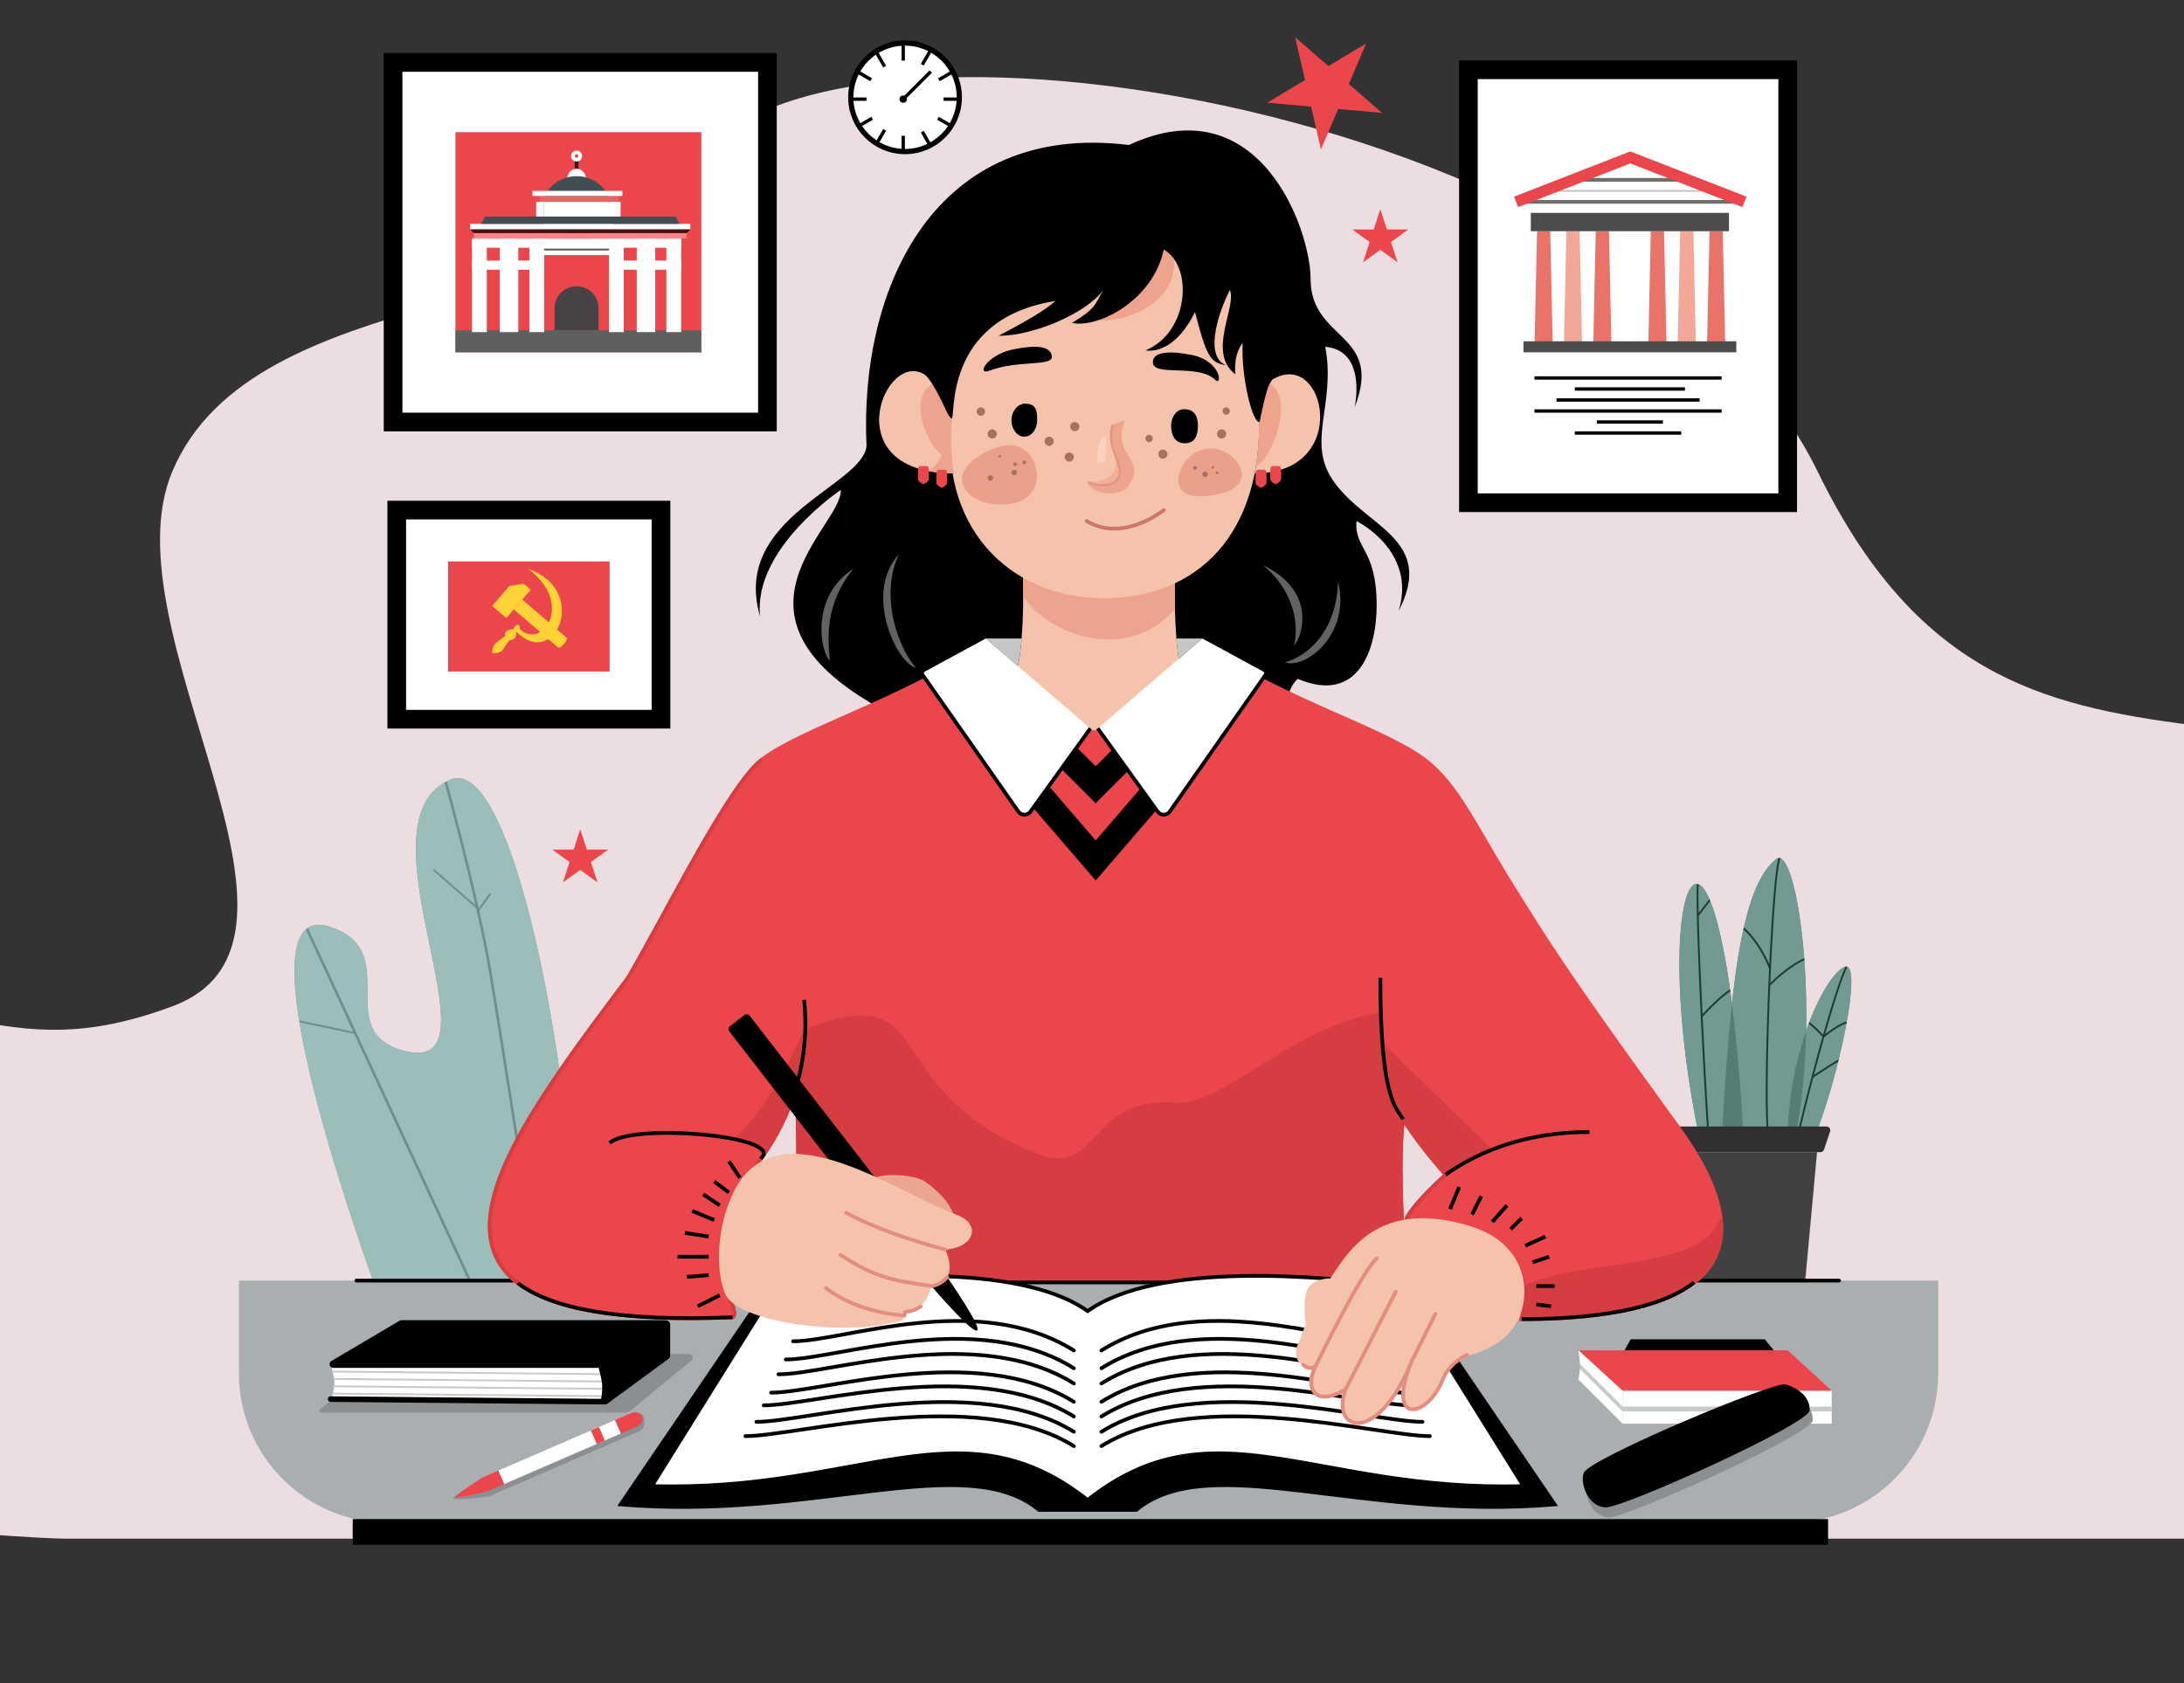 <svg width="585" height="451" viewBox="0 0 585 451" fill="none" xmlns="http://www.w3.org/2000/svg">
<rect x="0" y="0" width="585" height="451" fill="#333333" stroke="none"/>
<g clip-path="url(#clip0_1_4)">
<path d="M17.092 412.244C-15.247 411.543 -61.853 400.61 -105.843 436.773C-117.46 446.323 -128.518 450.304 -140 451.509V311.492C-114.44 288.938 -91.479 271.933 -73.778 269.617C-12.185 261.558 -0.903 287.165 46.163 269.617C93.228 252.07 27.95 169.401 46.163 126.299C68.071 74.45 163.395 86.463 184.159 46.753C212.836 -8.092 437.936 25.921 486.852 126.299C513.121 180.207 546.34 189.039 586.939 194.233C627.538 199.426 633.84 215.282 654.83 234.667V412.244H17.092Z" fill="#ECDDE0"/>
<path d="M455.254 305.254C440.017 232.017 461.152 197.61 467.051 305.254H455.254Z" fill="#577C75"/>
<path d="M480.814 305.366L461.152 305.366C463.655 259.687 467.051 236.932 475.898 230.051C481.388 226.786 487.695 270.847 480.814 305.366Z" fill="#577C75"/>
<path d="M485.729 305.537L478.847 305.537C478.847 281.17 489.169 261.017 494.085 259.051C499 257.085 493.102 287.068 485.729 305.537Z" fill="#577C75"/>
<path fill-rule="evenodd" clip-rule="evenodd" d="M478.848 305.366L461.152 305.366L461.159 305.254H467.051C466.246 290.573 465.158 278.533 463.918 268.875C466.328 246.953 469.831 234.77 475.898 230.051C479.893 227.675 484.32 250.357 483.784 276.187C481.003 284.175 478.869 294.335 478.848 305.366ZM478.848 305.366C478.847 305.423 478.847 305.48 478.847 305.537L485.729 305.537C493.102 287.068 499 257.085 494.085 259.051C491.408 260.122 487.128 266.586 483.784 276.187C483.584 285.856 482.688 295.965 480.813 305.366H478.848ZM463.918 268.875C456.064 207.718 442.095 242.006 455.254 305.254H461.159C461.944 290.949 462.817 278.895 463.918 268.875Z" fill="#729A92"/>
<path fill-rule="evenodd" clip-rule="evenodd" d="M473.69 302.288C473.233 295.437 473.521 279.373 474.158 264.074C475.711 262.527 479.447 259.004 483.304 257.252C483.292 257.075 483.278 256.899 483.265 256.722C479.547 258.361 475.948 261.626 474.189 263.342C474.227 262.46 474.265 261.582 474.305 260.709C474.673 252.588 475.134 244.905 475.625 239.205C475.871 236.355 476.124 234.004 476.376 232.344C476.502 231.512 476.627 230.861 476.749 230.409C476.8 230.22 476.849 230.072 476.895 229.963C476.726 229.895 476.557 229.868 476.389 229.884C476.347 229.999 476.306 230.132 476.267 230.279C476.137 230.758 476.009 231.431 475.882 232.269C475.627 233.945 475.373 236.309 475.127 239.163C474.683 244.318 474.264 251.088 473.915 258.335C472.887 255.88 470.586 251.575 467.218 248.543L467.047 248.733C467.027 248.824 467.006 248.916 466.986 249.008C470.787 252.481 473.193 257.619 473.856 259.578C473.839 259.946 473.822 260.316 473.805 260.686C473.068 276.929 472.699 294.933 473.191 302.322L473.69 302.288ZM463.479 265.6C462.433 266.279 461.156 267.362 459.909 268.524C458.4 269.931 456.957 271.432 456.064 272.413C456.624 284.016 457.271 295.454 457.694 301.797L457.195 301.83C456.77 295.465 456.121 283.973 455.56 272.334C454.821 257.012 454.233 241.405 454.513 236.917L455.012 236.948C454.92 238.418 454.923 241.099 454.994 244.584L457.874 240.88C457.949 241.05 458.023 241.226 458.098 241.408L455.011 245.377C455.166 252.276 455.565 262.01 456.031 271.711C456.934 270.737 458.224 269.411 459.568 268.158C460.884 266.931 462.27 265.757 463.403 265.056C463.428 265.237 463.454 265.418 463.479 265.6ZM484.48 274.269C485.003 274.672 485.644 275.258 486.273 275.868C487.001 276.575 487.698 277.304 488.152 277.795C487.173 281.265 486.185 284.907 485.246 288.479C483.842 293.821 482.547 299.007 481.553 303.231L482.04 303.345C483.027 299.151 484.311 294.004 485.705 288.698C486.81 287.962 488.445 286.887 489.864 285.989C490.591 285.528 491.259 285.116 491.768 284.818C492.001 284.683 492.198 284.573 492.351 284.494C492.402 284.29 492.452 284.087 492.502 283.884C492.462 283.895 492.425 283.909 492.397 283.92C492.332 283.946 492.255 283.982 492.169 284.025C491.997 284.112 491.775 284.236 491.516 284.387C490.999 284.688 490.325 285.105 489.597 285.566C488.363 286.348 486.967 287.261 485.897 287.97C486.79 284.585 487.724 281.151 488.65 277.871L488.702 277.829C488.728 277.808 488.759 277.782 488.794 277.754C488.925 277.648 489.115 277.495 489.352 277.312C489.825 276.946 490.481 276.458 491.212 275.971C491.944 275.483 492.747 274.999 493.515 274.637C493.892 274.46 494.255 274.315 494.592 274.213C494.626 274.03 494.658 273.848 494.691 273.667C494.245 273.779 493.773 273.963 493.302 274.185C492.503 274.561 491.678 275.06 490.935 275.555C490.191 276.05 489.525 276.546 489.046 276.917C488.99 276.96 488.936 277.002 488.885 277.042C491.186 268.948 493.406 261.95 494.8 259.163L494.406 258.966C494.382 258.968 494.358 258.972 494.334 258.977C492.895 261.877 490.631 269.05 488.311 277.232C487.861 276.752 487.253 276.123 486.621 275.51C485.949 274.856 485.239 274.21 484.666 273.782C484.604 273.943 484.542 274.105 484.48 274.269Z" fill="#1E3C34"/>
<path d="M448.812 303.13C448.596 302.482 449.078 301.814 449.76 301.814H489.257C489.939 301.814 490.421 302.482 490.205 303.13L488.578 308.011C488.442 308.419 488.06 308.695 487.629 308.695H451.387C450.957 308.695 450.575 308.419 450.439 308.011L448.812 303.13Z" fill="#303030"/>
<path d="M452.305 308.695H486.712L483.271 346.051H455.746L452.305 308.695Z" fill="#414141"/>
<path d="M88.085 248.237C60.633 239.74 103.322 352.441 103.322 352.441H152.966C158.373 317.542 140.102 200.42 120.525 208.915C94.475 220.22 135.271 287.981 108.729 281.661C88.085 276.746 108.729 254.627 88.085 248.237Z" fill="#6F8F8E"/>
<path fill-rule="evenodd" clip-rule="evenodd" d="M128.249 243.368C126.884 237.301 125.387 231.156 123.998 225.664C122.615 220.194 121.34 215.369 120.41 211.912C120.145 210.925 119.908 210.049 119.704 209.301C119.97 209.166 120.244 209.037 120.525 208.915C140.102 200.42 158.373 317.542 152.966 352.441H103.322C103.322 352.441 85.32 304.913 80.214 273.914L94.844 276.976L127.581 347.672L128.216 347.378L82.473 248.594C83.87 247.673 85.716 247.504 88.085 248.237C98.407 251.432 98.407 258.559 98.407 265.502C98.407 272.445 98.407 279.203 108.729 281.661C121.609 284.728 118.632 270.35 115.131 253.444C111.559 236.193 107.442 216.31 119.072 209.643C119.265 210.354 119.487 211.176 119.734 212.094C120.663 215.548 121.938 220.37 123.32 225.836C124.629 231.017 126.035 236.775 127.335 242.497L116.266 232.812L115.937 233.188L127.522 243.325C127.584 243.598 127.645 243.871 127.706 244.144L127.693 244.162L127.713 244.175C129.006 249.956 130.17 255.638 130.994 260.583C132.714 270.903 135.368 287.7 137.593 301.918C138.705 309.026 139.71 315.49 140.437 320.176C140.8 322.52 141.094 324.418 141.297 325.732L141.531 327.244L141.592 327.638L141.607 327.738L141.611 327.763L141.612 327.77L141.612 327.771C141.612 327.772 141.612 327.772 141.958 327.719L142.053 327.704C142.304 327.665 142.304 327.665 142.304 327.665L142.304 327.663L142.303 327.657L142.299 327.631L142.284 327.531L142.223 327.137L141.989 325.625C141.786 324.311 141.492 322.412 141.129 320.069C140.402 315.382 139.397 308.918 138.285 301.809C136.06 287.592 133.405 270.792 131.684 260.468C130.858 255.51 129.692 249.817 128.397 244.028L131.544 239.533L131.134 239.246L128.249 243.368ZM94.582 276.41L80.128 273.385C78.232 261.602 78.248 252.29 81.905 249.032L94.582 276.41Z" fill="#9BBEBA"/>
<path d="M64 343.102H291.576H519.152V367.983C519.152 390.074 501.244 407.983 479.152 407.983H104C81.909 407.983 64 390.074 64 367.983V343.102Z" fill="#A9AEB1"/>
<path d="M142.644 343.102H95.458" stroke="black" stroke-linecap="round"/>
<path d="M492.61 343.102H453.288" stroke="black" stroke-linecap="round"/>
<path d="M436.783 358.831H472.718L475.898 362.763H434.61L436.783 358.831Z" fill="black"/>
<path d="M434.61 372.593H490.644V381.441H434.61V372.593Z" fill="white"/>
<path d="M422.814 361.78H434.61V381.441L422.814 369.644L423.305 366.203L422.814 361.78Z" fill="white"/>
<path fill-rule="evenodd" clip-rule="evenodd" d="M423.217 366.822L423.305 366.203L423.217 365.408L434.61 376.801V378.216L434.61 378.216L434.257 377.862L423.217 366.822Z" fill="#C6CCCC"/>
<path d="M435.2 377.508H489.999" stroke="#C6CCCC" stroke-width="1.3" stroke-linecap="square"/>
<path d="M422.814 361.78H478.847L490.644 372.593H434.61L422.814 361.78Z" fill="#EB464C"/>
<path d="M479.181 373.61C476.232 372.627 427.079 393.271 425.113 397.203C423.884 399.661 426.096 406.542 431.011 406.542C435.927 406.542 485.571 384.201 485.571 380.492C485.571 376.559 482.13 374.593 479.181 373.61Z" fill="#8B8F92"/>
<path d="M478.356 370.922C475.407 369.939 426.254 390.583 424.288 394.515C423.059 396.973 425.271 403.854 430.186 403.854C435.102 403.854 484.746 381.513 484.746 377.803C484.746 373.871 481.305 371.905 478.356 370.922Z" fill="black"/>
<path d="M167.13 378.492H86.042C85.572 378.492 85.362 377.903 85.725 377.605L103.675 362.876C103.765 362.803 103.877 362.763 103.992 362.763H184.578C185.517 362.763 185.938 363.94 185.212 364.536L169.033 377.811C168.497 378.251 167.824 378.492 167.13 378.492Z" fill="#8B8F92"/>
<path d="M88.576 365.515H161.322V375.346H88.576C88.576 375.346 89.491 372.69 89.559 370.922C89.643 368.778 88.576 365.515 88.576 365.515Z" fill="white"/>
<path fill-rule="evenodd" clip-rule="evenodd" d="M89.173 367.737C89.135 367.564 89.095 367.397 89.056 367.236L161.322 367.915V368.415L89.173 367.737ZM89.508 369.706C89.491 369.541 89.47 369.373 89.446 369.206L161.322 369.881V370.381L89.508 369.706ZM89.49 371.672C89.513 371.502 89.532 371.334 89.544 371.173L161.322 371.847V372.347L89.49 371.672ZM89.085 373.634C89.127 373.473 89.169 373.306 89.209 373.136L161.322 373.813V374.313L89.085 373.634Z" fill="#C6CCCC"/>
<path d="M107.019 353.858C107.173 353.767 107.349 353.719 107.528 353.719H178.308C179.326 353.719 179.693 355.062 178.817 355.58L160.574 366.359C160.42 366.45 160.245 366.498 160.066 366.498H89.285C88.267 366.498 87.9 365.155 88.776 364.637L107.019 353.858Z" fill="black"/>
<path d="M88.576 374.854L161.814 375.542" stroke="black" stroke-width="1.5" stroke-linecap="round"/>
<path d="M160.339 366.498L177.931 354.049C178.593 353.58 179.508 354.054 179.508 354.865V363.239C179.508 363.558 179.357 363.857 179.1 364.045L162.686 376.082C161.918 376.645 160.815 375.903 160.986 374.967C161.199 373.807 161.37 372.488 161.322 371.414C161.234 369.458 160.339 366.498 160.339 366.498Z" fill="black"/>
<path d="M163.918 382.363L167.016 385.301L135.31 399.039L132.212 396.101L148.065 389.232L163.918 382.363Z" fill="#8B8F92"/>
<path d="M159.545 384.258L162.643 387.196L160.456 388.143L157.358 385.206L159.545 384.258Z" fill="#8B8F92"/>
<path d="M132.212 396.101L135.31 399.039L130.937 400.934C130.937 400.934 121.748 402.205 121.418 401.444C121.089 400.683 127.839 397.996 127.839 397.996L132.212 396.101Z" fill="#8B8F92"/>
<path d="M168.292 380.468C169.499 379.945 171.529 377.734 172.257 379.415C172.986 381.096 172.597 382.882 171.389 383.406L167.016 385.301L163.918 382.363L168.292 380.468Z" fill="#8B8F92"/>
<path d="M164.746 380.464L166.309 384.072L135.044 397.62L133.481 394.012L164.746 380.464Z" fill="white"/>
<path d="M160.434 382.333L161.997 385.941L159.841 386.875L158.277 383.267L160.434 382.333Z" fill="#EB464C"/>
<path d="M133.481 394.012L135.044 397.62L130.732 399.488C130.732 399.488 122.06 401.639 121.864 401.188C121.669 400.737 129.168 395.88 129.168 395.88L133.481 394.012Z" fill="#EB464C"/>
<path d="M169.058 378.596C170.249 378.08 171.565 378.469 171.996 379.465C172.428 380.462 171.813 381.688 170.622 382.204L166.309 384.072L164.746 380.464L169.058 378.596Z" fill="#EB464C"/>
<path d="M232.102 119.458C230.136 77.186 250.288 32.458 302.39 38.847C337.288 22.627 351.051 61.458 351.051 74.729C351.051 91.441 370.712 88.983 362.847 109.136C362.847 109.136 366.288 93.898 354.983 92.915C357.932 108.644 349.576 118.475 357.441 129.288C366.277 141.438 384.474 144.525 374.644 163.695C379.559 147.475 363.339 139.61 363.339 139.61C362.716 147.084 368.746 146.952 368.746 162.22C368.746 174.017 363.83 188.763 347.61 181.881C342.203 186.797 345.644 198.593 345.644 198.593L237.508 190.729C189.339 165.169 225.712 141.085 225.22 131.254C225.22 131.254 201.627 146.983 203.593 165.169C195.729 138.518 231.119 130.271 232.102 119.458Z" fill="black"/>
<path d="M273.881 151.407C274.275 156.125 274.373 177.949 271.424 181.39L294.034 202.034L317.336 181.39C314.387 177.949 314.485 156.125 314.879 151.407H273.881Z" fill="#F5C3AC"/>
<path d="M314.879 151.407H273.881C274.004 152.882 274.098 156.029 274.08 159.763C280.763 170.085 301.898 177.949 314.729 163.203C314.608 158.037 314.719 153.318 314.879 151.407Z" fill="#EEA38C"/>
<path d="M264.051 171.068H273.648C273.648 171.068 273.871 169.593 273.302 174.508C273.095 176.475 272.624 178.441 272.624 178.441L264.051 171.068Z" fill="#C6C6C6"/>
<path d="M322.051 171.068H315.112L315.342 173.82L315.742 176.475L322.051 171.068Z" fill="#C6C6C6"/>
<path d="M381.525 203.508C370.384 195.153 345.644 188.271 322.051 173.034L303.373 196.136H282.237L263.559 173.034C239.966 188.271 215.226 195.153 204.085 203.508C195.237 210.144 177.542 246.271 168.203 262C130.847 311.644 97.522 356.864 196.22 352.932C199.4 351.115 185.122 336.606 199.661 316.068C201.401 313.61 202.383 312.447 203.802 310.48C204.042 310.149 204.283 309.808 204.525 309.457C207.767 304.774 211.271 298.37 213.479 290.508C213.977 312.424 213.946 330.839 213.777 343.102H286.169H291.085H376.837C376.394 338.928 375.991 334.369 375.682 329.739C375.129 319.851 374.863 306.656 375.835 299.847C378.81 304.73 383.454 310.419 387.209 314.736C383.973 317.654 377.323 324.169 376.61 326.886C405.432 327.161 410.494 340.292 407.576 353.424C445.915 353.424 479.646 343.525 449.356 301.814C419.065 260.102 414.949 253.153 405.119 237.424C395.288 221.695 390.373 210.144 381.525 203.508Z" fill="#EB464C"/>
<path d="M204.525 309.457C206.277 303.978 168.946 301.051 163.288 306.237M204.525 309.457C207.767 304.774 211.271 298.37 213.479 290.508M204.525 309.457C204.283 309.808 204.042 310.149 203.802 310.48C202.383 312.447 201.401 313.61 199.661 316.068C185.122 336.606 199.4 351.115 196.22 352.932C97.522 356.864 130.847 311.644 168.203 262C177.542 246.271 195.237 210.144 204.085 203.508C215.226 195.153 239.966 188.271 263.559 173.034L282.237 196.136H303.373L322.051 173.034C345.644 188.271 370.384 195.153 381.525 203.508C390.373 210.144 395.288 221.695 405.119 237.424C414.949 253.153 419.065 260.102 449.356 301.814C479.646 343.525 445.915 353.424 407.576 353.424C410.494 340.292 405.432 327.161 376.61 326.886C377.323 324.169 383.973 317.654 387.209 314.736M215.39 267.898C216.264 276.35 215.324 283.938 213.479 290.508M213.479 290.508C213.977 312.424 213.946 330.839 213.777 343.102H376.837C376.394 338.928 375.991 334.369 375.682 329.739C375.129 319.851 374.863 306.656 375.835 299.847M375.835 299.847C373.941 296.738 369.729 294.441 369.729 262M375.835 299.847C378.81 304.73 383.454 310.419 387.209 314.736M425.763 303.288C409.093 303.288 396.254 308.296 387.209 314.736M291.085 343.102H286.169" stroke="#EB464C"/>
<path d="M213.479 290.508C211.271 298.37 207.767 304.774 204.525 309.457C205.07 307.754 201.838 306.297 196.954 305.254C207.034 296.898 215.711 276.254 215.711 276.254C251.763 262 233.576 291.983 277.322 309.457C295.17 316.587 291.085 293.949 315.169 295.915C327.534 296.925 346.627 275.271 369.879 271.831C369.983 274.989 370.139 277.756 370.334 280.186L399.22 308.189C394.663 310.031 390.66 312.279 387.209 314.736C383.973 317.654 377.323 324.169 376.61 326.886C399.224 327.102 407.212 335.232 408.193 345.068C422.322 337.695 456.464 341.136 460.948 326.886C462.993 347.749 436.605 353.424 407.576 353.424C408.205 350.596 408.463 347.767 408.193 345.068C407.212 335.232 399.224 327.102 376.61 326.886C377.323 324.169 383.973 317.654 387.209 314.736C383.454 310.419 378.81 304.73 375.835 299.847C374.863 306.656 375.129 319.851 375.682 329.739C375.991 334.369 376.394 338.928 376.837 343.102H357.441H333.469H315.169H290.102H213.777C213.946 330.839 213.977 312.424 213.479 290.508Z" fill="#D63D40"/>
<path d="M204.085 203.508C195.237 210.144 177.542 246.271 168.203 262C130.847 311.644 97.522 356.864 196.22 352.932C199.4 351.115 185.122 336.606 199.661 316.068C201.401 313.61 202.383 312.447 203.802 310.48C204.042 310.149 204.283 309.808 204.525 309.457M204.525 309.457C207.767 304.774 211.271 298.37 213.479 290.508M204.525 309.457C205.07 307.754 201.838 306.297 196.954 305.254M163.288 306.237C167.187 302.663 186.128 302.942 196.954 305.254M215.39 267.898C215.652 270.435 215.752 273.704 215.711 276.254M213.479 290.508C214.77 285.91 215.629 281.03 215.711 276.254M213.479 290.508C213.977 312.424 213.946 330.839 213.777 343.102M213.479 356.373C213.58 353.628 213.695 349.101 213.777 343.102M375.835 299.847C374.863 306.656 375.129 319.851 375.682 329.739C375.991 334.369 376.394 338.928 376.837 343.102H357.441H333.469H315.169H290.102H213.777M375.835 299.847C378.81 304.73 383.454 310.419 387.209 314.736M375.835 299.847C374.383 297.464 371.569 295.558 370.334 280.186M369.729 262C369.729 265.642 369.782 268.904 369.879 271.831M425.763 303.288C415.453 303.288 406.608 305.204 399.22 308.189M387.209 314.736C383.973 317.654 377.323 324.169 376.61 326.886C399.224 327.102 407.212 335.232 408.193 345.068M387.209 314.736C390.66 312.279 394.663 310.031 399.22 308.189M408.193 345.068C408.463 347.767 408.205 350.596 407.576 353.424C436.605 353.424 462.993 347.749 460.948 326.886C456.464 341.136 422.322 337.695 408.193 345.068ZM370.334 280.186L399.22 308.189M370.334 280.186C370.139 277.756 369.983 274.989 369.879 271.831M369.879 271.831C346.627 275.271 327.534 296.925 315.169 295.915C291.085 293.949 295.17 316.587 277.322 309.457C233.576 291.983 251.763 262 215.711 276.254M215.711 276.254C215.711 276.254 207.034 296.898 196.954 305.254" stroke="#D63D40"/>
<path d="M163.288 306.237C168.946 301.051 206.277 303.978 204.525 309.457C204.283 309.808 204.042 310.149 203.802 310.48M215.39 267.898C216.264 276.35 215.324 283.938 213.479 290.508M375.835 299.847C373.941 296.738 369.729 294.441 369.729 262M425.763 303.288C409.093 303.288 396.254 308.296 387.209 314.736M138.712 343.775C147.757 350.655 165.659 354.15 196.22 352.932M407.576 353.424C426.463 353.424 444.232 351.021 453.78 343.597M388.407 323.932L390.864 318.034M394.305 325.407L396.763 320.492M399.712 327.373L403.644 322.949M404.627 329.339L407.576 326.39M408.559 333.763L413.966 331.305M410.525 338.186L414.949 336.712M411.508 344.576H416.424M411.508 349.492L415.441 349.983M195.237 311.153L198.186 315.576M195.237 319.508L191.305 316.559M192.78 322.949L188.356 320M191.305 326.881L185.407 324.424M189.83 331.305L183.441 330.322M189.83 336.712H181.475M189.83 341.627L183.932 342.119M192.78 347.034L186.881 349.983" stroke="black"/>
<path d="M270.226 343.593H312.712" stroke="black"/>
<path d="M306.686 197.055L293.478 210.262L280.271 197.055M317.821 202.28L293.492 230.541L269.163 202.28" stroke="black" stroke-width="7"/>
<path d="M247.49 181.325C247.147 180.835 247.307 180.157 247.832 179.872L264.051 171.068L291.372 194.554C291.766 194.893 291.835 195.476 291.532 195.897L276.019 217.443C275.214 218.56 273.547 218.549 272.757 217.421L247.49 181.325Z" fill="white"/>
<path d="M338.612 181.325C338.954 180.835 338.794 180.157 338.27 179.872L322.051 171.068L294.73 194.554C294.336 194.893 294.267 195.476 294.57 195.897L310.083 217.443C310.887 218.56 312.555 218.549 313.344 217.421L338.612 181.325Z" fill="white"/>
<path d="M246.847 180.407L272.757 217.421C273.547 218.549 275.214 218.56 276.019 217.443L292.068 195.153M339.254 180.407L313.344 217.421C312.555 218.549 310.887 218.56 310.083 217.443L294.034 195.153" stroke="black"/>
<path d="M166.237 403.068C218.339 407.492 258.644 388.322 278.305 404.542H291.085H291.576H304.356C324.017 388.322 364.322 407.492 416.424 403.068L376.61 344.576H374.644C354.742 341.966 310.345 337.732 291.33 351.28C272.316 337.732 227.919 341.966 208.017 344.576H206.051L166.237 403.068Z" fill="white"/>
<path d="M166.237 403.068C218.339 407.492 258.644 388.322 278.305 404.542H291.576V402.085C257.661 375.051 230.627 399.835 174.593 398.153L208.017 344.576H206.051L166.237 403.068Z" fill="black"/>
<path d="M416.424 403.068C364.322 407.492 324.017 388.322 304.356 404.542H291.085V402.085C325 375.051 352.034 399.835 408.068 398.153L374.644 344.576H376.61L416.424 403.068Z" fill="black"/>
<path d="M278.305 404.542L277.987 404.928L278.125 405.042H278.305V404.542ZM166.237 403.068L165.824 402.786L165.343 403.494L166.195 403.566L166.237 403.068ZM291.576 404.542V405.042H292.076V404.542H291.576ZM291.576 402.085H292.076V401.844L291.888 401.694L291.576 402.085ZM174.593 398.153L174.169 397.888L173.708 398.626L174.578 398.652L174.593 398.153ZM206.051 344.576V344.076H205.786L205.637 344.295L206.051 344.576ZM287.38 367.012C287.614 367.158 287.923 367.086 288.068 366.851C288.214 366.617 288.143 366.309 287.908 366.163L287.38 367.012ZM210.475 363.737C210.198 363.737 209.975 363.961 209.975 364.237C209.975 364.513 210.198 364.737 210.475 364.737L210.475 363.737ZM287.38 362.246C287.614 362.392 287.923 362.32 288.068 362.086C288.214 361.852 288.143 361.543 287.908 361.397L287.38 362.246ZM212.441 358.864C212.164 358.864 211.941 359.088 211.941 359.364C211.941 359.64 212.164 359.864 212.441 359.864V358.864ZM287.38 371.094C287.614 371.24 287.923 371.168 288.068 370.933C288.214 370.699 288.143 370.391 287.908 370.245L287.38 371.094ZM208.508 367.711C208.232 367.711 208.008 367.935 208.008 368.211C208.008 368.488 208.232 368.711 208.508 368.711L208.508 367.711ZM287.38 376.009C287.614 376.155 287.923 376.083 288.068 375.849C288.214 375.614 288.143 375.306 287.908 375.16L287.38 376.009ZM206.542 372.627C206.266 372.627 206.042 372.851 206.042 373.127C206.042 373.403 206.266 373.627 206.542 373.627V372.627ZM287.38 379.941C287.614 380.087 287.923 380.015 288.068 379.781C288.214 379.546 288.143 379.238 287.908 379.092L287.38 379.941ZM204.576 376.025C204.3 376.025 204.076 376.249 204.076 376.525C204.076 376.802 204.3 377.025 204.576 377.025V376.025ZM287.38 384.042C287.614 384.188 287.923 384.117 288.068 383.882C288.214 383.648 288.143 383.339 287.908 383.193L287.38 384.042ZM202.61 380.449C202.334 380.449 202.11 380.673 202.11 380.949C202.11 381.225 202.334 381.449 202.61 381.449L202.61 380.449ZM287.38 387.872C287.614 388.017 287.923 387.946 288.068 387.711C288.214 387.477 288.143 387.169 287.908 387.023L287.38 387.872ZM199.661 384.278C199.385 384.278 199.161 384.502 199.161 384.778C199.161 385.054 199.385 385.278 199.661 385.278V384.278ZM304.356 404.542V405.042H304.536L304.674 404.928L304.356 404.542ZM416.424 403.068L416.466 403.566L417.318 403.494L416.837 402.786L416.424 403.068ZM291.085 404.542H290.585V405.042H291.085V404.542ZM291.085 402.085L290.773 401.694L290.585 401.844V402.085H291.085ZM408.068 398.153L408.083 398.652L408.953 398.626L408.492 397.888L408.068 398.153ZM376.61 344.576L377.023 344.295L376.875 344.076H376.61V344.576ZM294.753 366.163C294.518 366.309 294.447 366.617 294.592 366.851C294.738 367.086 295.047 367.158 295.281 367.012L294.753 366.163ZM372.186 364.737C372.463 364.737 372.686 364.513 372.686 364.237C372.686 363.961 372.463 363.737 372.186 363.737V364.737ZM294.753 361.397C294.518 361.543 294.447 361.852 294.592 362.086C294.738 362.32 295.047 362.392 295.281 362.246L294.753 361.397ZM370.22 359.864C370.496 359.864 370.72 359.64 370.72 359.364C370.72 359.088 370.496 358.864 370.22 358.864V359.864ZM294.753 370.245C294.518 370.391 294.447 370.699 294.592 370.933C294.738 371.168 295.047 371.24 295.281 371.094L294.753 370.245ZM374.153 368.711C374.429 368.711 374.653 368.488 374.653 368.211C374.653 367.935 374.429 367.711 374.153 367.711V368.711ZM294.753 375.16C294.518 375.306 294.447 375.614 294.592 375.849C294.738 376.083 295.047 376.155 295.281 376.009L294.753 375.16ZM376.119 373.627C376.395 373.627 376.619 373.403 376.619 373.127C376.619 372.851 376.395 372.627 376.119 372.627V373.627ZM294.753 379.092C294.518 379.238 294.447 379.546 294.592 379.781C294.738 380.015 295.047 380.087 295.281 379.941L294.753 379.092ZM378.085 377.025C378.361 377.025 378.585 376.802 378.585 376.525C378.585 376.249 378.361 376.025 378.085 376.025V377.025ZM294.753 383.193C294.518 383.339 294.447 383.648 294.592 383.882C294.738 384.117 295.047 384.188 295.281 384.042L294.753 383.193ZM381.034 381.449C381.31 381.449 381.534 381.225 381.534 380.949C381.534 380.673 381.31 380.449 381.034 380.449V381.449ZM294.753 387.023C294.518 387.169 294.447 387.477 294.592 387.711C294.738 387.946 295.047 388.017 295.281 387.872L294.753 387.023ZM383 385.278C383.276 385.278 383.5 385.054 383.5 384.778C383.5 384.502 383.276 384.278 383 384.278V385.278ZM278.623 404.157C273.6 400.012 267.28 398.15 259.864 397.592C252.454 397.036 243.902 397.779 234.379 398.885C215.308 401.099 192.268 404.776 166.28 402.57L166.195 403.566C192.308 405.783 215.472 402.087 234.494 399.878C244.017 398.772 252.484 398.041 259.789 398.59C267.088 399.138 273.18 400.962 277.987 404.928L278.623 404.157ZM278.305 405.042H291.576V404.042H278.305V405.042ZM292.076 404.542V402.085H291.076V404.542H292.076ZM291.888 401.694C283.35 394.888 275.226 391.331 266.96 389.81C258.702 388.291 250.33 388.811 241.308 390.117C223.238 392.733 202.567 398.492 174.608 397.653L174.578 398.652C202.653 399.495 223.516 393.703 241.451 391.107C250.431 389.806 258.678 389.304 266.779 390.794C274.871 392.282 282.845 395.764 291.265 402.476L291.888 401.694ZM208.082 345.072C218.067 343.763 234.209 342.046 250.204 342.373C258.201 342.536 266.15 343.21 273.266 344.697C280.388 346.185 286.643 348.479 291.282 351.862L291.871 351.054C287.072 347.555 280.663 345.221 273.471 343.718C266.273 342.215 258.259 341.537 250.225 341.373C234.156 341.045 217.956 342.769 207.952 344.08L208.082 345.072ZM207.593 344.312L174.169 397.888L175.017 398.417L208.441 344.841L207.593 344.312ZM208.017 344.076H206.051V345.076H208.017V344.076ZM205.637 344.295L165.824 402.786L166.651 403.349L206.464 344.858L205.637 344.295ZM287.908 366.163C274.74 357.963 258.75 357.389 244.401 358.832C237.221 359.554 230.429 360.785 224.587 361.831C218.723 362.882 213.86 363.737 210.475 363.737L210.475 364.737C213.97 364.737 218.938 363.859 224.763 362.816C230.611 361.768 237.366 360.545 244.501 359.827C258.784 358.39 274.497 358.991 287.38 367.012L287.908 366.163ZM287.908 361.397C274.742 353.199 259.246 352.596 245.383 354.013C238.448 354.722 231.901 355.939 226.244 356.975C220.565 358.015 215.825 358.864 212.441 358.864V359.864C215.937 359.864 220.782 358.992 226.424 357.959C232.087 356.921 238.596 355.712 245.485 355.008C259.271 353.598 274.495 354.224 287.38 362.246L287.908 361.397ZM287.908 370.245C274.739 362.045 258.256 361.444 243.421 362.86C235.996 363.569 228.958 364.785 222.931 365.822C216.883 366.862 211.896 367.711 208.508 367.711L208.508 368.711C212.002 368.711 217.092 367.841 223.101 366.807C229.132 365.77 236.134 364.56 243.516 363.855C258.295 362.445 274.498 363.073 287.38 371.094L287.908 370.245ZM287.908 375.16C274.737 366.959 257.761 366.36 242.439 367.775C234.769 368.484 227.486 369.7 221.275 370.737C215.041 371.777 209.931 372.627 206.542 372.627V373.627C210.035 373.627 215.247 372.756 221.44 371.723C227.655 370.686 234.903 369.475 242.531 368.771C257.806 367.36 274.5 367.989 287.38 376.009L287.908 375.16ZM287.908 379.092C274.738 370.892 257.271 370.159 241.462 371.44C233.546 372.082 226.019 373.231 219.622 374.218C213.204 375.208 207.968 376.025 204.576 376.025V377.025C208.065 377.025 213.398 376.189 219.775 375.206C226.173 374.219 233.668 373.075 241.542 372.437C257.313 371.159 274.499 371.921 287.38 379.941L287.908 379.092ZM287.908 383.193C274.736 374.992 256.774 374.341 240.477 375.703C232.317 376.384 224.544 377.574 217.963 378.591C211.36 379.611 206.002 380.449 202.61 380.449L202.61 381.449C206.1 381.449 211.555 380.593 218.116 379.579C224.699 378.562 232.439 377.378 240.561 376.699C256.827 375.34 274.501 376.024 287.38 384.042L287.908 383.193ZM287.908 387.023C274.734 378.82 256.032 378.171 239.005 379.532C230.476 380.213 222.335 381.403 215.478 382.42C208.597 383.44 203.055 384.278 199.661 384.278V385.278C203.149 385.278 208.788 384.423 215.624 383.409C222.483 382.392 230.594 381.207 239.084 380.528C256.095 379.169 274.503 379.854 287.38 387.872L287.908 387.023ZM304.674 404.928C309.481 400.962 315.573 399.138 322.872 398.59C330.177 398.041 338.643 398.772 348.167 399.878C367.189 402.087 390.352 405.783 416.466 403.566L416.381 402.57C390.393 404.776 367.353 401.099 348.282 398.885C338.759 397.779 330.207 397.036 322.797 397.592C315.381 398.15 309.061 400.012 304.038 404.157L304.674 404.928ZM304.356 404.042H291.085V405.042H304.356V404.042ZM291.585 404.542V402.085H290.585V404.542H291.585ZM291.396 402.476C299.816 395.764 307.79 392.282 315.882 390.794C323.983 389.304 332.23 389.806 341.21 391.107C359.145 393.703 380.008 399.495 408.083 398.652L408.053 397.653C380.094 398.492 359.423 392.733 341.353 390.117C332.331 388.811 323.959 388.291 315.701 389.81C307.435 391.331 299.311 394.888 290.773 401.694L291.396 402.476ZM374.709 344.08C364.705 342.769 348.505 341.045 332.436 341.373C324.402 341.537 316.388 342.215 309.19 343.718C301.998 345.221 295.589 347.555 290.79 351.054L291.379 351.862C296.018 348.479 302.273 346.185 309.395 344.697C316.511 343.21 324.459 342.536 332.457 342.373C348.452 342.046 364.594 343.763 374.579 345.072L374.709 344.08ZM374.22 344.841L407.644 398.417L408.492 397.888L375.068 344.312L374.22 344.841ZM374.644 345.076H376.61V344.076H374.644V345.076ZM376.197 344.858L416.01 403.349L416.837 402.786L377.023 344.295L376.197 344.858ZM295.281 367.012C308.163 358.991 323.877 358.39 338.16 359.827C345.295 360.545 352.05 361.768 357.898 362.816C363.723 363.859 368.691 364.737 372.186 364.737V363.737C368.801 363.737 363.938 362.882 358.074 361.831C352.232 360.785 345.44 359.554 338.26 358.832C323.911 357.389 307.921 357.963 294.753 366.163L295.281 367.012ZM295.281 362.246C308.166 354.224 323.39 353.598 337.176 355.008C344.065 355.712 350.573 356.921 356.237 357.959C361.879 358.992 366.724 359.864 370.22 359.864V358.864C366.836 358.864 362.096 358.015 356.417 356.975C350.76 355.939 344.213 354.722 337.278 354.013C323.415 352.596 307.919 353.199 294.753 361.397L295.281 362.246ZM295.281 371.094C308.162 363.073 324.366 362.445 339.145 363.855C346.527 364.56 353.529 365.77 359.56 366.807C365.569 367.841 370.659 368.711 374.153 368.711V367.711C370.765 367.711 365.778 366.862 359.73 365.822C353.703 364.785 346.665 363.569 339.24 362.86C324.405 361.444 307.922 362.045 294.753 370.245L295.281 371.094ZM295.281 376.009C308.161 367.989 324.855 367.36 340.13 368.771C347.758 369.475 355.006 370.686 361.221 371.723C367.414 372.756 372.626 373.627 376.119 373.627V372.627C372.73 372.627 367.62 371.777 361.386 370.737C355.175 369.7 347.892 368.484 340.222 367.775C324.899 366.36 307.924 366.959 294.753 375.16L295.281 376.009ZM295.281 379.941C308.162 371.921 325.348 371.159 341.118 372.437C348.993 373.075 356.488 374.219 362.886 375.206C369.263 376.189 374.596 377.025 378.085 377.025V376.025C374.693 376.025 369.457 375.208 363.039 374.218C356.642 373.231 349.115 372.082 341.199 371.44C325.39 370.159 307.923 370.892 294.753 379.092L295.281 379.941ZM295.281 384.042C308.159 376.024 326.078 375.34 342.592 376.699C350.837 377.378 358.701 378.562 365.376 379.579C372.028 380.593 377.545 381.449 381.034 381.449V380.449C377.641 380.449 372.222 379.611 365.526 378.591C358.853 377.574 350.958 376.384 342.674 375.703C326.134 374.341 307.926 374.991 294.753 383.193L295.281 384.042ZM295.281 387.872C308.158 379.854 326.566 379.169 343.577 380.528C352.067 381.207 360.178 382.392 367.037 383.409C373.873 384.423 379.512 385.278 383 385.278V384.278C379.606 384.278 374.064 383.44 367.183 382.42C360.325 381.403 352.185 380.213 343.656 379.532C326.628 378.171 307.927 378.82 294.753 387.023L295.281 387.872Z" fill="black"/>
<path d="M337.249 111.102C338.228 143.263 320.685 160.254 295.651 160.254C269.639 160.254 251.113 140.254 255.032 111.102C255.032 83.956 271.596 61.949 295.651 61.949C332.43 61.949 337.249 83.956 337.249 111.102Z" fill="#F5C3AC"/>
<path d="M271.424 93.603C276.919 92.504 281.261 92.464 281.746 95.373C282.237 98.322 272.898 96.356 265.034 99.305C261.323 100.696 264.39 95.01 271.424 93.603Z" fill="black"/>
<path d="M319.102 95.078C313.606 93.979 308.815 94.098 308.798 97.047C308.775 101.056 321.068 97.339 325.491 101.763C327.411 103.683 327.299 96.718 319.102 95.078Z" fill="black"/>
<path d="M249.305 101.763C253.506 106.346 252.959 109.463 255.032 111.102C254.467 116.709 254.66 121.978 255.525 126.831C221.78 126.831 238.491 89.966 249.305 101.763Z" fill="#F5C3AC"/>
<path d="M340.729 101.763C337.249 107.661 337.249 111.102 337.249 111.102C337.423 116.829 337.01 122.076 336.072 126.831C362.356 126.831 354.983 92.915 340.729 101.763Z" fill="#F5C3AC"/>
<path d="M255.032 111.102C254.467 116.709 254.66 121.978 255.525 126.831C252.806 126.831 250.415 126.591 248.322 126.157C250.288 125.619 251.763 123.105 252.254 121.915C247.339 117.983 243.407 105.695 250.154 102.746C253.44 106.794 253.111 109.583 255.032 111.102Z" fill="#EEA38C"/>
<path d="M340.168 102.746C337.249 108.042 337.249 111.102 337.249 111.102C337.4 116.051 337.112 120.64 336.425 124.864C340.168 123.881 347.119 107.169 340.168 102.746Z" fill="#EEA38C"/>
<path d="M250.87 126.385C250.893 126.08 251.148 125.847 251.453 125.847H253.055C253.361 125.847 253.615 126.08 253.638 126.385C253.677 126.908 253.729 127.71 253.729 128.305C253.729 128.642 253.712 129.045 253.691 129.426C253.648 130.184 252.03 130.763 252.254 130.763C252.478 130.763 250.86 130.184 250.818 129.426C250.796 129.045 250.78 128.642 250.78 128.305C250.78 127.71 250.831 126.908 250.87 126.385Z" fill="#EB464C"/>
<path d="M336.396 126.385C336.418 126.08 336.673 125.847 336.978 125.847H338.581C338.886 125.847 339.141 126.08 339.163 126.385C339.203 126.908 339.254 127.71 339.254 128.305C339.254 128.642 339.238 129.045 339.216 129.426C339.174 130.184 337.555 130.763 337.78 130.763C338.004 130.763 336.386 130.184 336.343 129.426C336.322 129.045 336.305 128.642 336.305 128.305C336.305 127.71 336.357 126.908 336.396 126.385Z" fill="#EB464C"/>
<path d="M340.328 125.402C340.351 125.097 340.605 124.864 340.911 124.864H342.513C342.818 124.864 343.073 125.097 343.096 125.402C343.135 125.925 343.186 126.727 343.186 127.322C343.186 127.659 343.17 128.062 343.148 128.443C343.106 129.2 341.488 129.78 341.712 129.78C341.936 129.78 340.318 129.2 340.275 128.443C340.254 128.062 340.237 127.659 340.237 127.322C340.237 126.727 340.289 125.925 340.328 125.402Z" fill="#EB464C"/>
<path d="M245.955 125.402C245.978 125.097 246.232 124.864 246.538 124.864H248.14C248.445 124.864 248.7 125.097 248.723 125.402C248.762 125.925 248.814 126.727 248.814 127.322C248.814 127.659 248.797 128.062 248.776 128.443C248.733 129.2 247.115 129.78 247.339 129.78C247.563 129.78 245.945 129.2 245.902 128.443C245.881 128.062 245.864 127.659 245.864 127.322C245.864 126.727 245.916 125.925 245.955 125.402Z" fill="#EB464C"/>
<path d="M268.475 119.458C278.797 117.029 282.729 135.186 268.475 135.186C261.228 135.186 257.592 131.51 257.661 128.305C257.752 124.119 263.903 120.533 268.475 119.458Z" fill="#EBA089"/>
<path d="M323.526 120.173C330.898 119.457 339.254 130.695 324.508 132.729C319.593 133.407 316.249 132.818 315.661 129.288C315.169 126.339 318.119 120.697 323.526 120.173Z" fill="#EBA089"/>
<path d="M291.085 139.61C300.915 145.508 311.729 136.661 311.729 136.661" stroke="#CB7868" stroke-linecap="round"/>
<path d="M277.813 112.576C277.813 115.019 276.273 117 274.373 117C272.473 117 270.932 115.019 270.932 112.576C270.932 110.133 272.669 108.153 274.569 108.153C277.453 108.153 277.813 109.824 277.813 112.576Z" fill="black"/>
<path d="M320.871 114.051C320.871 116.494 320.215 118.769 317.332 118.769C314.678 118.769 313.695 116.494 313.695 114.051C313.695 111.608 315.235 109.627 317.136 109.627C320.019 109.627 320.871 111.608 320.871 114.051Z" fill="black"/>
<path d="M267 116.263C267 116.941 266.45 117.492 265.771 117.492C265.092 117.492 264.542 116.941 264.542 116.263C264.542 115.584 265.092 115.034 265.771 115.034C266.45 115.034 267 115.584 267 116.263Z" fill="#A96F61"/>
<path d="M263.854 110.266C263.854 110.89 263.348 111.397 262.724 111.397C262.099 111.397 261.593 110.89 261.593 110.266C261.593 109.642 262.099 109.136 262.724 109.136C263.348 109.136 263.854 109.642 263.854 110.266Z" fill="#A96F61"/>
<path d="M282.237 118.229C282.237 118.907 281.687 119.458 281.008 119.458C280.33 119.458 279.78 118.907 279.78 118.229C279.78 117.55 280.33 117 281.008 117C281.687 117 282.237 117.55 282.237 118.229Z" fill="#A96F61"/>
<path d="M289.119 114.297C289.119 114.975 288.568 115.525 287.89 115.525C287.211 115.525 286.661 114.975 286.661 114.297C286.661 113.618 287.211 113.068 287.89 113.068C288.568 113.068 289.119 113.618 289.119 114.297Z" fill="#A96F61"/>
<path d="M287.644 122.456C287.644 123.135 287.094 123.685 286.415 123.685C285.737 123.685 285.186 123.135 285.186 122.456C285.186 121.777 285.737 121.227 286.415 121.227C287.094 121.227 287.644 121.777 287.644 122.456Z" fill="#A96F61"/>
<path d="M312.712 121.669C312.712 122.348 312.162 122.898 311.483 122.898C310.804 122.898 310.254 122.348 310.254 121.669C310.254 120.991 310.804 120.441 311.483 120.441C312.162 120.441 312.712 120.991 312.712 121.669Z" fill="#A96F61"/>
<path d="M328.441 116.263C328.441 116.941 327.89 117.492 327.212 117.492C326.533 117.492 325.983 116.941 325.983 116.263C325.983 115.584 326.533 115.034 327.212 115.034C327.89 115.034 328.441 115.584 328.441 116.263Z" fill="#A96F61"/>
<path d="M308.78 117.492C308.78 118.034 308.339 118.475 307.797 118.475C307.254 118.475 306.813 118.034 306.813 117.492C306.813 116.949 307.254 116.508 307.797 116.508C308.339 116.508 308.78 116.949 308.78 117.492Z" fill="#A96F61"/>
<path d="M329.424 110.119C329.424 110.662 328.984 111.102 328.441 111.102C327.898 111.102 327.458 110.662 327.458 110.119C327.458 109.576 327.898 109.136 328.441 109.136C328.984 109.136 329.424 109.576 329.424 110.119Z" fill="#A96F61"/>
<path d="M266.017 128.059C266.017 128.467 265.687 128.797 265.28 128.797C264.872 128.797 264.542 128.467 264.542 128.059C264.542 127.652 264.872 127.322 265.28 127.322C265.687 127.322 266.017 127.652 266.017 128.059Z" fill="#A96F61"/>
<path d="M272.407 126.585C272.407 126.992 272.077 127.322 271.669 127.322C271.262 127.322 270.932 126.992 270.932 126.585C270.932 126.178 271.262 125.847 271.669 125.847C272.077 125.847 272.407 126.178 272.407 126.585Z" fill="#A96F61"/>
<path d="M323.525 127.076C323.525 127.483 323.195 127.814 322.788 127.814C322.381 127.814 322.051 127.483 322.051 127.076C322.051 126.669 322.381 126.339 322.788 126.339C323.195 126.339 323.525 126.669 323.525 127.076Z" fill="#A96F61"/>
<path d="M320.576 125.356C320.576 125.627 320.356 125.847 320.085 125.847C319.813 125.847 319.593 125.627 319.593 125.356C319.593 125.084 319.813 124.864 320.085 124.864C320.356 124.864 320.576 125.084 320.576 125.356Z" fill="#A96F61"/>
<path d="M325.197 125.208C325.197 125.399 325.042 125.553 324.852 125.553C324.662 125.553 324.508 125.399 324.508 125.208C324.508 125.018 324.662 124.864 324.852 124.864C325.042 124.864 325.197 125.018 325.197 125.208Z" fill="#A96F61"/>
<path d="M272.407 124.373C272.407 124.644 272.187 124.864 271.915 124.864C271.644 124.864 271.424 124.644 271.424 124.373C271.424 124.101 271.644 123.881 271.915 123.881C272.187 123.881 272.407 124.101 272.407 124.373Z" fill="#A96F61"/>
<path d="M274.864 123.881C274.864 124.153 274.644 124.373 274.373 124.373C274.101 124.373 273.881 124.153 273.881 123.881C273.881 123.61 274.101 123.39 274.373 123.39C274.644 123.39 274.864 123.61 274.864 123.881Z" fill="#A96F61"/>
<path d="M268.18 122.259C268.18 122.449 268.026 122.603 267.836 122.603C267.646 122.603 267.491 122.449 267.491 122.259C267.491 122.069 267.646 121.915 267.836 121.915C268.026 121.915 268.18 122.069 268.18 122.259Z" fill="#A96F61"/>
<path d="M326.327 126.683C326.327 126.873 326.173 127.027 325.983 127.027C325.793 127.027 325.639 126.873 325.639 126.683C325.639 126.493 325.793 126.339 325.983 126.339C326.173 126.339 326.327 126.493 326.327 126.683Z" fill="#A96F61"/>
<path d="M291.576 129.288C291.576 129.288 296.567 131.179 298.949 128.797C300.707 127.038 299.898 125.023 298.949 122.554C300.424 129.78 291.576 129.288 291.576 129.288Z" fill="#F3AF98"/>
<path d="M297.966 114.051C297.005 117.415 298.041 120.192 298.949 122.554M298.949 122.554C299.898 125.023 300.707 127.038 298.949 128.797C296.567 131.179 291.576 129.288 291.576 129.288C291.576 129.288 300.424 129.78 298.949 122.554Z" stroke="#F3AF98" stroke-width="0.5" stroke-linecap="round"/>
<path d="M298.949 128.797C302.39 125.356 296 120.932 297.966 114.051L300.915 113.068C297.474 122.407 307.305 122.898 301.898 130.271C299.906 132.988 292.559 132.237 291.576 129.288C291.576 129.288 296.567 131.179 298.949 128.797Z" fill="#EEA38C" stroke="#EEA38C" stroke-width="0.5" stroke-linecap="round"/>
<path d="M294.034 123.881C293.542 123.881 294.034 117.983 295.508 117C296.921 116.058 296.156 123.156 296 123.39C295.561 124.048 294.848 123.881 294.034 123.881Z" fill="#FED1BE"/>
<path d="M297.966 114.051C296 120.932 302.39 125.356 298.949 128.797C296.567 131.179 291.576 129.288 291.576 129.288" stroke="#DD957C" stroke-width="0.5" stroke-linecap="round"/>
<path d="M292.068 85.542C300.424 87.508 318.61 80.627 313.695 65.881C307.797 63.424 301.407 74.237 301.407 74.237C301.407 74.237 292.984 80.474 292.068 85.542Z" fill="#EEA38C"/>
<path d="M287.152 86.525C294.034 88 308.78 80.627 311.729 66.864C319.593 71.288 318.61 88.983 306.813 93.898C315.169 94.881 320.085 83.576 320.085 83.576C323.034 94.881 324.017 97.339 328.441 97.831C323.034 95.864 325.491 85.542 329.424 77.678C331.39 82.102 323.192 94.39 330.898 100.288C330.407 94.39 332.864 91.932 332.864 91.932C332.373 100.288 335.322 113.068 337.288 113.068C337.78 113.068 339.254 97.339 347.119 91.441L339.254 53.102H269.458L246.356 98.814C251.271 103.237 253.336 111.102 254.81 112.085C256.285 113.068 251.763 85.542 282.729 80.627C279.288 83.576 274.864 86.034 267.491 89.966C277.322 89.966 291.433 83.576 295.508 77.678C293.16 81.81 293.542 82.593 287.152 86.525Z" fill="black"/>
<path d="M338.271 151.407C352.525 158.288 349.085 170.085 346.627 173.034C348.102 166.644 346.136 157.797 338.271 151.407Z" fill="#616264"/>
<path d="M358.424 155.831C361.864 170.085 349.576 179.424 344.169 177.458C350.487 175.699 357.932 169.102 358.424 155.831Z" fill="#616264"/>
<path d="M240.774 148.458C231.119 159.271 240.458 177.949 245.373 178.932C241.266 174.508 235.236 160.528 240.774 148.458Z" fill="#616264"/>
<path d="M228.623 152.39C216.864 159.763 219.814 175 222.271 176.966C221.78 171.068 220.797 161.928 228.623 152.39Z" fill="#616264"/>
<path d="M351.999 365.544C350.228 368.045 345.396 364.604 347.754 359.903C348.727 357.964 348.429 357.843 349.779 354.732C349.779 354.732 348.59 347.727 350.584 344.86C352.245 342.472 356.337 342.51 356.337 342.51C361.308 334.989 369.447 321.215 393.498 328.408C409.38 333.157 410.583 346.978 406 354.732C401.964 361.56 393.397 363.093 392.5 363.5C388 365.544 386 370 386 370C382.5 380.5 373.5 380 376 369.5C368.926 384.543 355.771 383.877 360.016 372.125C351.527 377.296 348.698 371.655 351.999 365.544Z" fill="#F5C3AC"/>
<path d="M352.566 365.672C349.324 371.739 352.103 377.34 360.44 372.206M352.566 365.672C351.728 366.869 350.192 366.695 349.085 365.672M352.566 365.672C352.566 365.672 365.071 340.004 368.776 337.203M360.44 372.206C356.271 383.873 369.149 387 378 365M360.44 372.206L373.87 346.071M378 365L384.5 352M378 365C371.137 382.058 382.372 380 386.5 369.5C388.269 365 393 363 393 363" stroke="#E38D80" stroke-linecap="round" stroke-linejoin="round"/>
<path d="M195.358 276.343C195.02 275.906 195.1 275.278 195.536 274.94L199.396 271.951C199.833 271.613 200.461 271.693 200.799 272.13L236.111 317.73C236.114 317.734 236.113 317.732 236.116 317.736C236.214 317.866 263.893 354.746 261.725 356.425C259.556 358.104 230.777 322.077 230.676 321.95C230.672 321.946 230.674 321.947 230.671 321.943L195.358 276.343Z" fill="black"/>
<path d="M247.78 316.591C244.885 314.547 235.492 314.133 233.526 316.099L255.645 327.896C255.972 327.568 256.136 322.489 247.78 316.591Z" fill="#ECA68D"/>
<path d="M256.136 325.438C239.916 319.54 207.525 295.424 196.22 320C191.476 330.315 191.979 341.136 194.204 346.574C197.296 354.133 224.679 357.879 238.933 354.438C240.538 354.051 242.373 354.438 242.373 351.489C248.272 350.998 249.305 345.068 249.305 345.068C255.203 343.593 255.153 339.201 253.187 334.777C261.051 334.286 263.018 327.94 256.136 325.438Z" fill="#F5C3AC"/>
<path d="M253.187 334.777C253.187 334.777 237.458 330.845 226.645 324.947M225.148 336.22C234.068 342.119 238.983 343.102 249.725 344.576C251.546 344.121 252.852 343.244 253.729 342.119M246.628 350.015C245.682 350.735 244.323 351.327 242.373 351.489C242.373 351.869 242.343 352.194 242.286 352.472C242.286 352.472 230.085 351.981 221.238 345.099" stroke="#E38D80" stroke-linecap="round" stroke-linejoin="round"/>
<rect x="105.288" y="16.729" width="100.271" height="96.339" fill="white" stroke="black" stroke-width="5"/>
<rect x="122" y="35.407" width="65.864" height="58.983" fill="#EB464C"/>
<rect x="122" y="88.492" width="65.864" height="5.898" fill="#5E605F"/>
<path d="M148.542 82.593C148.542 79.336 151.183 76.695 154.441 76.695C157.698 76.695 160.339 79.336 160.339 82.593V88.492H148.542V82.593Z" fill="#484445"/>
<rect x="143.627" y="63.915" width="21.627" height="4.424" fill="white"/>
<path d="M143.136 66.864H164.271" stroke="#5F5D5E" stroke-width="0.5"/>
<path d="M163.118 63.915H167.085V88.983H163.118V63.915Z" fill="white"/>
<path d="M178.491 63.915H182.458V88.983H178.491V63.915Z" fill="white"/>
<path d="M170.557 63.915H175.515V88.983H170.557V63.915Z" fill="white"/>
<path d="M163.118 63.915H182.458V66.373H163.118V63.915Z" fill="white"/>
<path d="M163.118 69.814H182.458V72.271H163.118V69.814Z" fill="white"/>
<path d="M126.424 63.915H130.391V88.983H126.424V63.915Z" fill="white"/>
<path d="M141.796 63.915H145.763V88.983H141.796V63.915Z" fill="white"/>
<path d="M133.862 63.915H138.821V88.983H133.862V63.915Z" fill="white"/>
<path d="M126.424 63.915H145.763V66.373H126.424V63.915Z" fill="white"/>
<path d="M126.424 69.814H145.763V72.271H126.424V69.814Z" fill="white"/>
<path d="M154.441 45.237V42.78" stroke="#3E1315"/>
<ellipse cx="154.441" cy="47.695" rx="2.458" ry="2.458" fill="white"/>
<ellipse cx="154.441" cy="55.068" rx="8.847" ry="7.864" fill="#414F52"/>
<rect x="125.932" y="59.983" width="58.983" height="1.475" fill="white"/>
<rect x="126.915" y="62.441" width="57.017" height="1.475" fill="#FD8084"/>
<path d="M125.932 61.458H184.915L183.932 62.441H126.915L125.932 61.458Z" fill="#3E1315"/>
<rect x="145.593" y="54.085" width="18.678" height="6.881" fill="white"/>
<rect x="144.61" y="52.61" width="21.136" height="1.475" fill="#E36664"/>
<rect x="142.644" y="51.136" width="24.085" height="1.376" fill="white"/>
<path d="M143.627 54.085H145.593V59L143.627 58.649V54.085Z" fill="white"/>
<path d="M166.237 54.085H164.271V59L166.237 58.649V54.085Z" fill="white"/>
<path d="M129.864 58.017H180.983L181.966 59.983H128.881L129.864 58.017Z" fill="#414F52"/>
<path d="M155.415 41.797C155.415 42.335 154.979 42.771 154.441 42.771C153.902 42.771 153.466 42.335 153.466 41.797C153.466 41.258 153.902 40.822 154.441 40.822C154.979 40.822 155.415 41.258 155.415 41.797Z" stroke="white"/>
<rect x="393.322" y="18.695" width="85.525" height="116" fill="white" stroke="black" stroke-width="5"/>
<path d="M411.705 61.949H415.244L415.932 93.407H411.017L411.705 61.949Z" fill="#E97369"/>
<path d="M457.908 61.949H461.447L462.136 93.407H457.22L457.908 61.949Z" fill="#E97369"/>
<path d="M450.044 61.949H453.583L454.271 93.407H449.356L450.044 61.949Z" fill="#F3A797"/>
<path d="M427.434 61.949H430.973L431.661 93.407H426.746L427.434 61.949Z" fill="#E97369"/>
<path d="M442.18 61.949H445.719L446.407 93.407H441.491L442.18 61.949Z" fill="#E97369"/>
<path d="M419.569 61.949H423.108L423.797 93.407H418.881L419.569 61.949Z" fill="#F3A797"/>
<rect x="408.068" y="91.441" width="57.017" height="2.949" fill="#4B4D4C"/>
<rect x="410.034" y="57.034" width="53.085" height="4.915" fill="#4B4D4C"/>
<path d="M422.814 48.186H450.339" stroke="#6F6E6C"/>
<path d="M408.068 54.085H466.068" stroke="#6F6E6C"/>
<path d="M412.983 51.136H460.169" stroke="#C3C3C1" stroke-width="0.5"/>
<path d="M406.102 54.085L436.687 42.177L467.272 54.085" stroke="#EB464C" stroke-width="3"/>
<path d="M421.83 104.22H451.322" stroke="black" stroke-width="0.9"/>
<path d="M411.017 101.271H461.152" stroke="black" stroke-width="0.9"/>
<path d="M416.915 107.169H455.254" stroke="black" stroke-width="0.9"/>
<path d="M411.017 110.119H461.152" stroke="black" stroke-width="0.9"/>
<path d="M427.729 113.068H445.424" stroke="black" stroke-width="0.9"/>
<path d="M421.83 116.017H450.339" stroke="black" stroke-width="0.9"/>
<circle cx="242.424" cy="26.068" r="14.537" fill="white" stroke="black" stroke-width="1.4"/>
<ellipse cx="241.932" cy="26.559" rx="0.983" ry="0.983" fill="black"/>
<path d="M227.678 26.559H232.102M252.746 26.559H257.169M241.932 36.39V40.814M241.932 11.814V16.237" stroke="black" stroke-width="0.9"/>
<path d="M229.776 33.899L233.607 31.687M251.486 21.365L255.317 19.154M247.036 35.286L249.248 39.117M234.748 14.002L236.96 17.833" stroke="black" stroke-width="0.9"/>
<path d="M229.531 19.154L233.362 21.365M251.24 31.687L255.071 33.899M236.96 34.794L234.748 38.625M249.248 13.51L247.036 17.341" stroke="black" stroke-width="0.9"/>
<path d="M241.932 26.559C247.83 20.661 249.305 19.186 249.305 19.186" stroke="black" stroke-width="0.9"/>
<rect x="106.271" y="136.661" width="70.78" height="56.034" fill="white" stroke="black" stroke-width="5"/>
<rect x="120.034" y="150.424" width="43.254" height="29.491" fill="#EB464C"/>
<path d="M139.043 168.366C145.01 174.511 154.159 161.812 141.43 152.39C158.137 158.125 148.59 179.837 138.248 169.186C138.571 168.879 138.745 168.699 139.043 168.366Z" fill="#FFD338"/>
<path d="M134.878 170.743C135.027 170.631 135.176 170.519 135.323 170.408C134.885 168.585 137.377 168.524 137.522 168.595C137.725 168.103 138.434 166.92 139.043 167.547C139.652 168.174 138.718 169.035 138.248 169.364C138.248 169.364 138.616 171.481 136.49 171.481C135.811 172.432 135.053 173.507 134.668 174.102C134.043 175.066 132.045 175.087 131.883 174.921C131.721 174.755 131.883 172.873 133.076 172.053C133.551 171.728 134.207 171.246 134.867 170.751C134.72 170.682 134.66 170.64 134.878 170.743Z" fill="#FFD338"/>
<path d="M135.629 165.615L142.167 158.018L140.268 156.383L136.407 157.028L131.83 162.346L135.629 165.615Z" fill="#FFD338"/>
<path d="M137.642 163.277L139.903 160.649L151.826 170.908C151.826 170.908 152.252 171.123 151.046 172.524C149.84 173.926 149.565 173.536 149.565 173.536L137.642 163.277Z" fill="#FFD338"/>
<path d="M365.915 11.657L361.297 22.499L370.181 30.242L358.442 29.2L353.824 40.042L351.187 28.556L339.449 27.514L349.558 21.457L346.922 9.971L355.806 17.714L365.915 11.657Z" fill="#EB464C"/>
<path d="M155.424 222.186L157.189 227.621H162.903L158.281 230.979L160.046 236.413L155.424 233.055L150.801 236.413L152.567 230.979L147.944 227.621H153.658L155.424 222.186Z" fill="#EB464C"/>
<path d="M369.729 56.051L371.494 61.485H377.208L372.586 64.844L374.351 70.278L369.729 66.919L365.106 70.278L366.872 64.844L362.249 61.485H367.963L369.729 56.051Z" fill="#EB464C"/>
<rect x="94.475" y="407" width="395.186" height="6.881" fill="black"/>
</g>
<defs>
<clipPath id="clip0_1_4">
<rect width="585" height="451" fill="white"/>
</clipPath>
</defs>
</svg>
